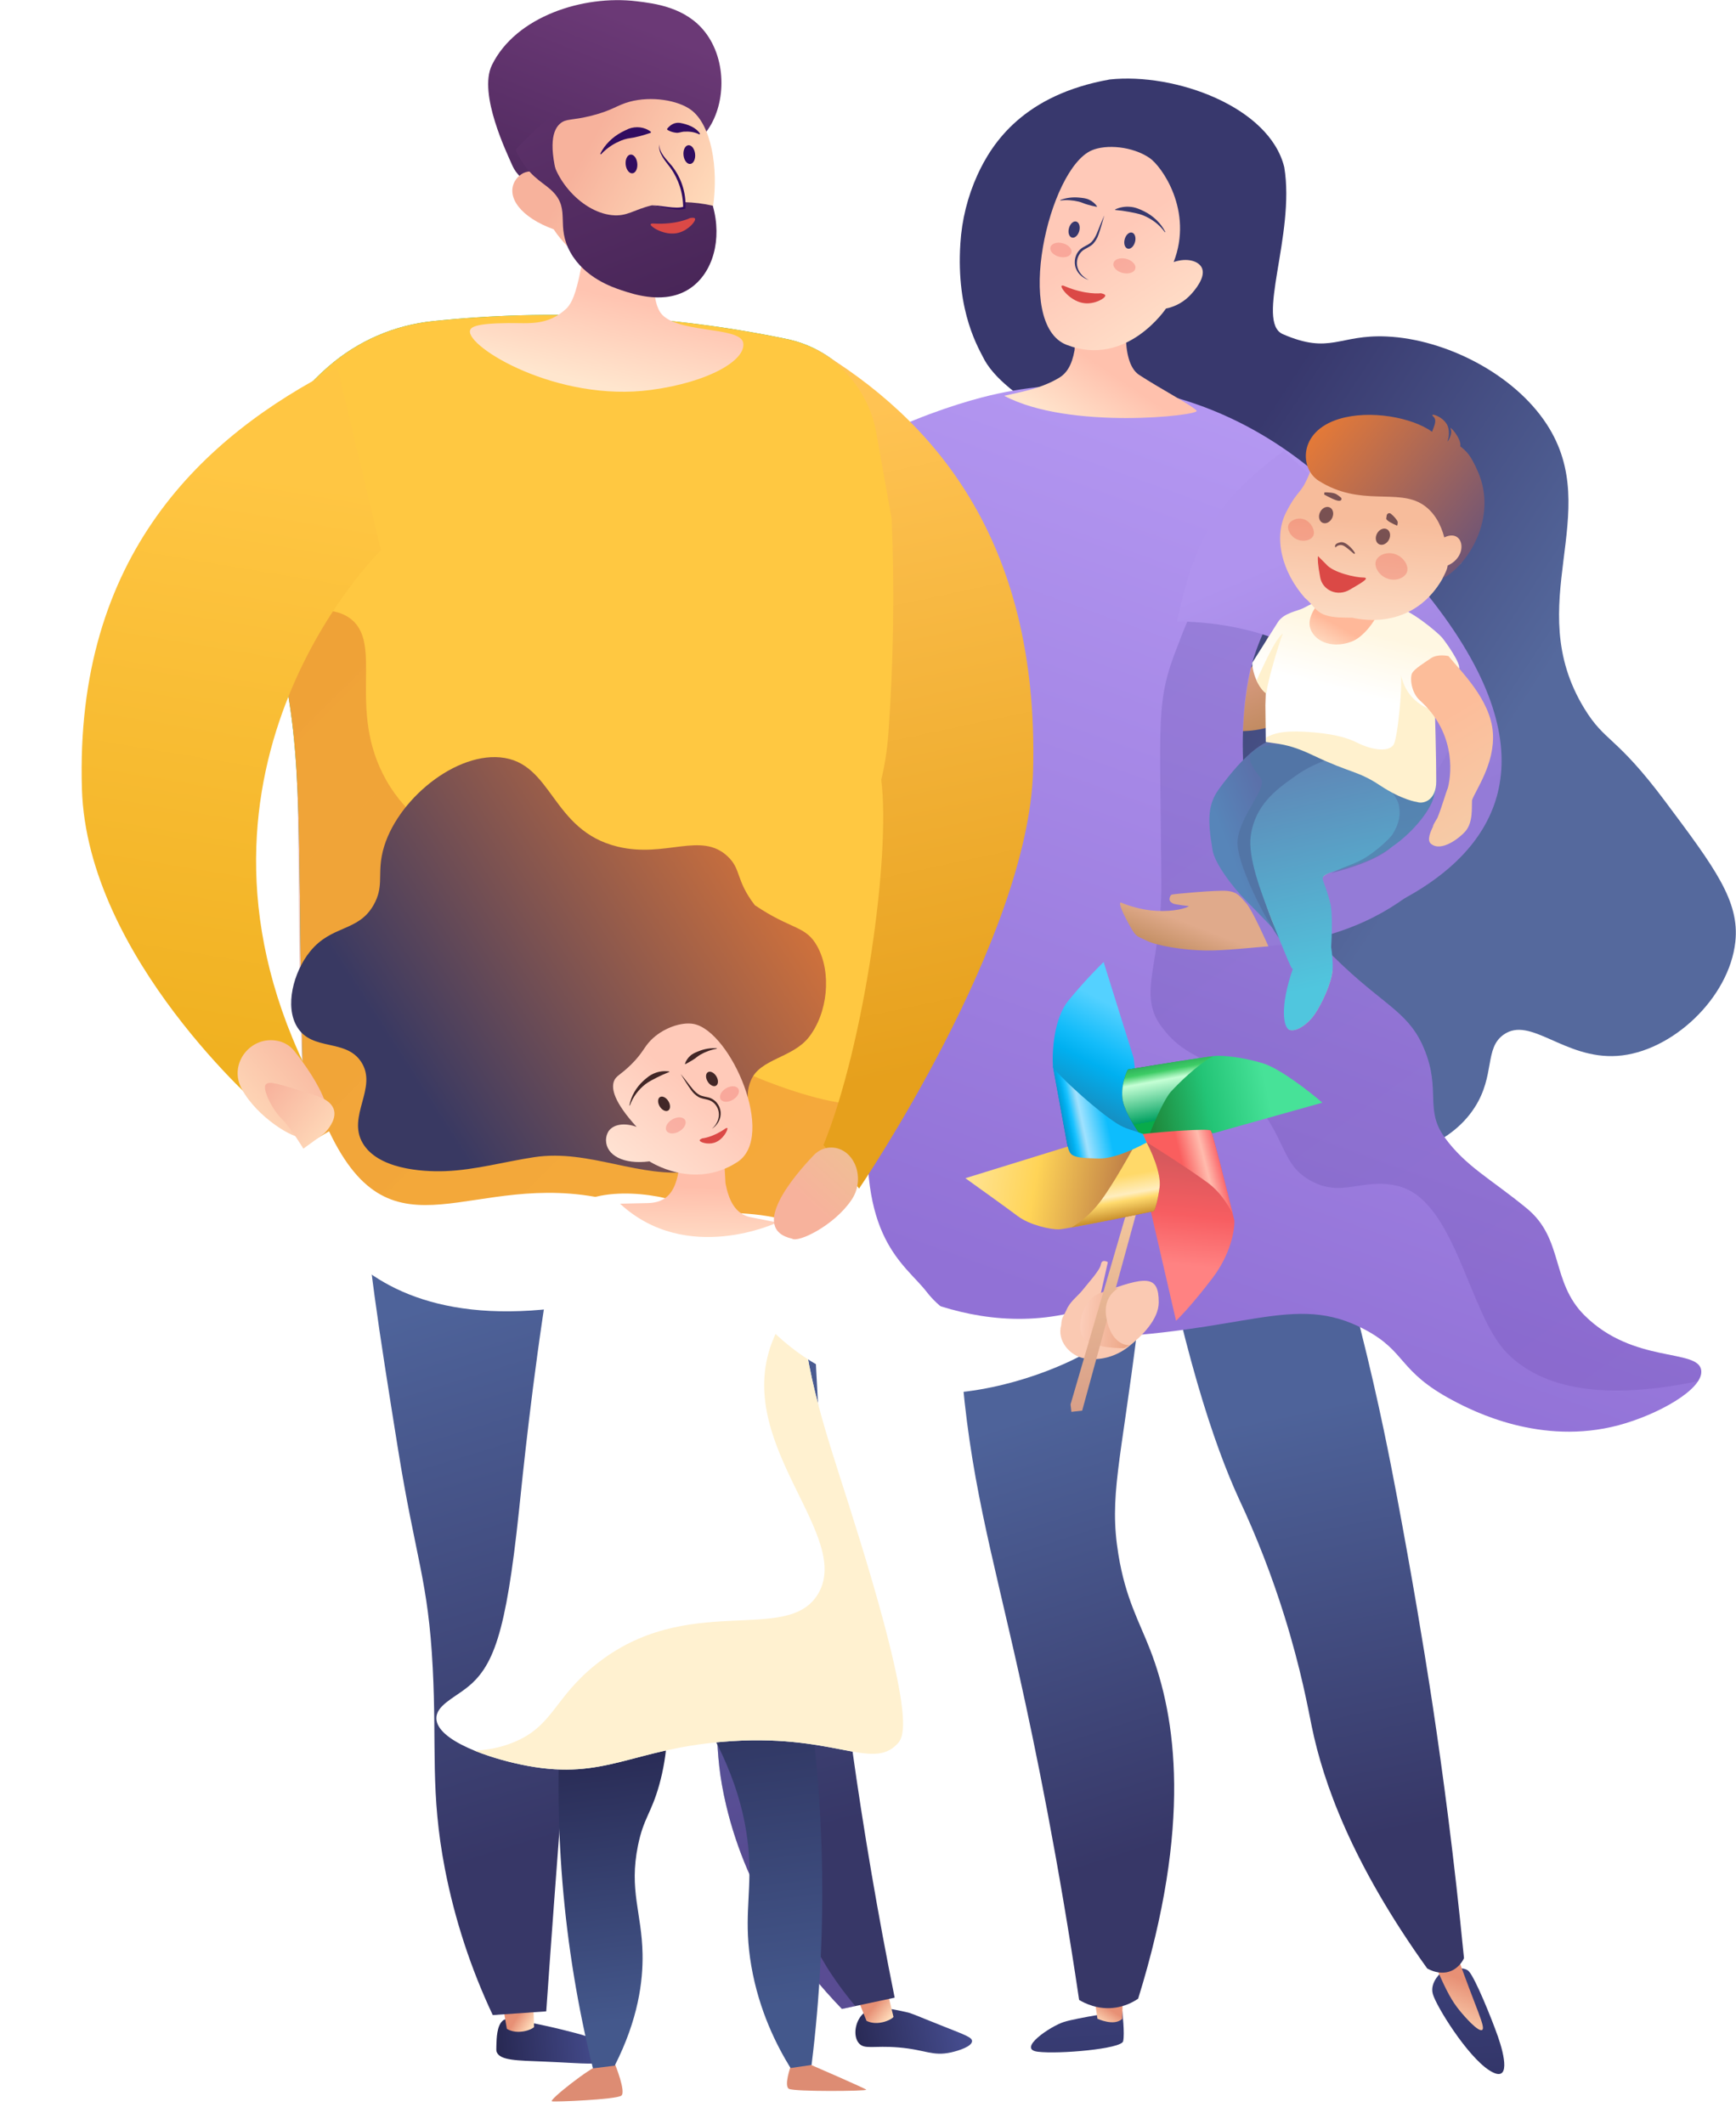 <svg width="269" height="329" viewBox="0 0 269 329" fill="none" xmlns="http://www.w3.org/2000/svg">
<path d="M173.896 311.545C173.896 311.545 174.313 315.053 174.032 316.228C173.751 317.403 164.085 318.252 160.804 317.845C157.523 317.437 162.757 313.899 164.849 313.236C166.94 312.573 173.896 311.545 173.896 311.545Z" fill="url(#paint0_linear_12779_106341)"/>
<path d="M169.029 305.694L170.051 312.731C170.051 312.731 172.65 313.963 173.9 312.746L174.036 305.38L169.029 305.694Z" fill="url(#paint1_linear_12779_106341)"/>
<path d="M223.528 305.38C223.528 305.38 221.477 306.986 222.024 308.908C222.571 310.831 227.357 318.537 230.768 320.724C234.179 322.911 233.11 318.355 232.117 315.517C231.125 312.68 228.588 306.428 227.598 305.38C226.608 304.332 223.528 305.38 223.528 305.38Z" fill="url(#paint2_linear_12779_106341)"/>
<path d="M219.838 297.648C220.829 300.564 221.784 302.961 222.53 304.729C224.18 308.641 225.085 310.108 226.107 311.381C227.001 312.49 229.107 314.855 229.674 314.462C230.242 314.068 228.707 311.186 225.733 302.765C225.301 301.543 223.936 297.652 223.936 297.652H219.841L219.838 297.648Z" fill="url(#paint3_linear_12779_106341)"/>
<path d="M149.252 178.215C148.209 189.022 148.085 199.897 148.88 210.724C150.203 228.712 153.607 240.093 157.887 259.272C160.501 270.994 164.02 288.244 167.214 309.818C167.954 310.265 170.128 311.438 172.929 311C174.161 310.801 175.334 310.332 176.362 309.625C184.722 282.676 182.252 265.976 178.219 255.572C176.499 251.137 174.414 247.638 173.3 240.821C171.825 231.801 173.647 226.762 176.248 205.866C178.101 190.975 177.782 188.672 176.547 186.44C171.612 177.511 156.535 177.686 149.252 178.215Z" fill="url(#paint4_linear_12779_106341)"/>
<path d="M178.025 181.349C183.148 209.249 188.174 223.909 191.977 232.191C194.725 238.056 197.073 244.101 199.005 250.284C201.624 258.652 202.716 264.809 203.274 267.518C205.04 276.071 209.407 288.558 221.145 304.937C221.292 305.028 223.294 306.221 225.208 305.157C225.926 304.739 226.5 304.112 226.851 303.358C225.318 287.699 223.555 274.54 222.025 264.385C221.703 262.255 220.29 252.936 218.074 240.624C217.206 235.805 215.936 228.747 214.413 221.495C212.518 212.465 209.61 200.182 205.131 185.461L178.025 181.349Z" fill="url(#paint5_linear_12779_106341)"/>
<path d="M173.664 70.99C170.76 68.158 156.399 62.539 152.582 55.821C151.726 54.085 148.121 48.468 148.812 37.74C149.037 34.066 149.932 30.464 151.453 27.111C153.769 22.043 158.695 14.68 171.947 12.313C182.052 11.226 196.719 16.537 199.001 25.902C200.74 36.318 194.477 49.893 198.784 51.766C206.163 54.975 207.479 51.783 214.889 52.127C223.991 52.552 234.565 57.909 239.659 65.703C248.701 79.533 235.602 93.565 245.506 109.767C248.752 115.075 250.351 113.885 258.038 124.162C265.724 134.44 269.583 139.595 268.898 145.9C267.947 154.65 259.014 163.008 250.6 163.576C242.383 164.132 237.159 157.313 232.975 160.295C229.997 162.418 231.697 166.547 228.538 171.51C224.461 177.91 216.447 179.179 215.153 179.39C203.143 181.307 186.945 166.441 180.067 148.843C167.664 117.093 189.453 86.388 173.664 70.99Z" fill="url(#paint6_linear_12779_106341)"/>
<path d="M195.679 100.385C196.901 97.547 199.62 93.93 199.421 91.958L199.242 91.074L201.013 85.293L202.614 85.483L204.513 88.629L211.025 93.946C208.276 100.271 206.876 104.904 201.553 110.173C195.114 114.728 189.73 113.385 181.078 111.663L175.09 109.403C174.466 108.734 181.189 108.752 184.466 108.491C188.563 108.165 193.444 105.577 195.679 100.385Z" fill="url(#paint7_linear_12779_106341)"/>
<path d="M124.376 79.804C124.294 70.942 143.374 63.861 152.101 61.58C165.681 58.031 176.556 60.26 179.197 60.849C196.134 64.635 206.682 75.356 210.653 79.862C202.901 85.226 197.458 92.593 194.386 101.507C193.003 105.53 190.337 120.74 196.177 133.625C199.542 141.046 203.684 145.482 208.205 149.714C214.987 156.061 218.499 157.036 220.772 162.722C223.248 168.914 220.753 171.933 223.828 176.173C227.131 180.724 231 182.609 236.596 187.212C242.33 191.927 240.29 198.55 245.508 203.757C253.089 211.329 263.139 208.87 263.608 212.276C264.011 215.206 256.867 219.177 250.798 220.795C238.78 223.99 228.296 218.629 225.179 216.976C216.548 212.402 218.039 209.436 211.459 205.954C200.441 200.116 192.912 206.612 167.816 207.282C154.225 207.645 147.354 204.984 143.589 200.134C140.151 195.704 132.696 191.918 134.76 170.974C135.741 161.005 143.857 146.239 144.581 136.247C146.002 107.296 140.276 104.352 139.447 99.615C132.936 85.617 124.448 87.756 124.376 79.804Z" fill="url(#paint8_linear_12779_106341)"/>
<g style="mix-blend-mode:multiply" opacity="0.3">
<g opacity="0.52">
<path d="M245.505 203.757C240.287 198.547 242.327 191.923 236.593 187.212C230.997 182.611 227.128 180.724 223.826 176.173C220.75 171.933 223.246 168.915 220.77 162.722C218.497 157.036 214.984 156.061 208.203 149.714C203.681 145.482 199.676 141.95 196.313 134.528C190.472 121.644 192.813 106.038 194.194 102.019C197.267 93.103 202.903 85.221 210.657 79.857C210.344 79.501 209.975 79.09 209.58 78.669C188.16 81.775 184.098 96.001 182.553 99.867C178.983 108.803 179.809 111.098 179.954 136.873C180.023 149.192 176.165 153.875 179.954 159.017C184.288 164.896 188.281 163.079 194.548 170.768C199.364 176.675 198.592 180.421 203.088 182.91C207.923 185.586 211.002 182.466 216.455 183.693C225.563 185.738 227.512 203.564 233.533 209.628C238.087 214.211 246.507 217.416 263.112 213.973C263.496 213.383 263.682 212.806 263.608 212.267C263.137 208.87 253.089 211.329 245.505 203.757Z" fill="url(#paint9_linear_12779_106341)" style="mix-blend-mode:multiply"/>
</g>
</g>
<path d="M174.773 47.49C174.773 47.49 173.33 55.991 176.517 58.079C179.703 60.168 184.857 62.891 185.425 63.631C185.992 64.371 165.68 66.674 155.613 61.316C158.935 60.586 159.829 60.317 159.829 60.317C160.724 60.049 162.409 59.55 164.093 58.538C165.243 57.849 166.077 56.657 166.511 54.249L166.814 47.933L174.773 47.49Z" fill="url(#paint10_linear_12779_106341)"/>
<path d="M180.669 47.801C180.669 47.801 174.536 57.003 165.282 53.425C157.002 50.229 162.487 26.168 169.169 23.29C171.398 22.331 175.447 22.651 178.121 24.463C180.001 25.741 184.949 32.656 181.864 40.594C183.987 39.869 185.832 40.444 186.273 41.595C186.832 43.053 185.004 45.095 184.589 45.557C183.558 46.708 182.183 47.495 180.669 47.801Z" fill="url(#paint11_linear_12779_106341)"/>
<path d="M167.235 35.782C167.048 36.467 166.54 36.932 166.099 36.804C165.658 36.677 165.452 36.038 165.639 35.346C165.825 34.655 166.335 34.196 166.775 34.324C167.214 34.452 167.421 35.097 167.235 35.782Z" fill="#38386D"/>
<path d="M175.873 37.493C175.686 38.178 175.178 38.644 174.737 38.516C174.296 38.388 174.09 37.749 174.277 37.057C174.463 36.366 174.972 35.914 175.413 36.035C175.854 36.157 176.062 36.808 175.873 37.493Z" fill="#38386D"/>
<path d="M171.121 33.359C170.84 34.366 170.562 35.361 170.213 36.356C170.04 36.874 169.761 37.35 169.394 37.754C168.996 38.167 168.474 38.37 168.056 38.63C167.199 39.097 166.758 40.136 166.893 41.104C167.029 42.071 167.763 42.95 168.717 43.364C167.711 43.098 166.812 42.253 166.589 41.158C166.483 40.61 166.542 40.042 166.759 39.528C166.98 39.008 167.363 38.574 167.852 38.291C168.319 38.016 168.793 37.828 169.129 37.488C169.465 37.148 169.718 36.705 169.925 36.241C170.132 35.777 170.309 35.278 170.508 34.798C170.707 34.317 170.905 33.834 171.121 33.359Z" fill="#38386D"/>
<path d="M164.288 30.984C164.762 30.808 165.255 30.688 165.756 30.626C166.265 30.565 166.78 30.562 167.289 30.617C167.8 30.672 168.336 30.713 168.803 30.959C169.282 31.186 169.693 31.536 169.993 31.973L169.948 32.04C169.465 31.95 168.986 31.835 168.515 31.696C168.062 31.582 167.645 31.357 167.181 31.242C166.717 31.128 166.244 31.054 165.768 31.022C165.281 30.989 164.792 31.002 164.307 31.061L164.288 30.984Z" fill="#38386D"/>
<path d="M180.507 35.981C180.076 35.378 179.555 34.845 178.962 34.399C178.381 33.961 177.744 33.603 177.067 33.336C176.392 33.072 175.68 32.975 174.987 32.825C174.266 32.687 173.537 32.587 172.805 32.527L172.79 32.449C173.506 32.11 174.3 31.968 175.09 32.038C175.886 32.086 176.632 32.408 177.325 32.757C178.022 33.105 178.662 33.558 179.22 34.101C179.771 34.635 180.229 35.257 180.576 35.942L180.507 35.981Z" fill="#38386D"/>
<g opacity="0.67">
<g style="mix-blend-mode:multiply" opacity="0.5">
<path d="M166.016 39.137C165.869 39.718 165.022 40.006 164.123 39.776C163.225 39.546 162.616 38.894 162.763 38.313C162.91 37.731 163.757 37.444 164.655 37.674C165.553 37.904 166.163 38.556 166.016 39.137Z" fill="#E42C2C" fill-opacity="0.63"/>
</g>
<g style="mix-blend-mode:multiply" opacity="0.5">
<path d="M175.921 41.615C175.768 42.22 174.888 42.519 173.952 42.284C173.017 42.048 172.383 41.366 172.537 40.76C172.69 40.154 173.57 39.856 174.504 40.092C175.438 40.327 176.073 41.009 175.921 41.615Z" fill="#E42C2C" fill-opacity="0.63"/>
</g>
</g>
<path d="M170.57 45.43C170.57 45.43 168.23 45.731 164.903 44.3C164.741 44.23 164.542 44.212 164.489 44.289C164.294 44.581 165.948 46.811 168.161 46.984C169.733 47.112 171.332 46.173 171.265 45.763C171.237 45.589 170.907 45.49 170.57 45.43Z" fill="#DB4946"/>
<path d="M206.665 135.02C206.455 135.847 195.439 145.828 196.699 145.968C197.958 146.108 268.609 135.05 208.44 78.525L198.911 69.848C188.088 77.837 185.056 84 182.365 96.288C182.365 96.288 224.928 95.186 206.665 135.02Z" fill="url(#paint12_linear_12779_106341)"/>
<path d="M227.046 109.607C224.116 105.238 220.42 101.597 219.453 100.172L226.381 105.392C226.699 106.017 227.214 107.64 227.046 109.607C229.968 113.964 232.129 119.044 230.062 123.372C226.936 129.919 219.713 144.047 197.234 146.504C197.023 146.527 196.816 146.549 196.611 146.57C176.463 148.646 185.338 141.393 192.398 137.665C198.166 136.703 210.83 133.662 215.342 129.19C220.983 123.601 226.4 113.366 226.934 110.447C226.986 110.162 227.023 109.881 227.046 109.607Z" fill="#947BD7"/>
<path d="M181.767 139.967C181.533 139.814 181.044 139.63 181.279 138.977C181.279 138.977 181.344 138.66 181.615 138.578C181.886 138.497 188.549 137.859 190.145 138.015C191.742 138.172 192.187 138.899 193.138 139.967C194.089 141.035 196.547 146.602 196.547 146.602C194.455 146.754 189.723 147.29 186.847 147.249C183.252 147.198 179.221 146.501 177.607 145.691C175.993 144.88 176.056 145.324 174.558 142.482C173.06 139.64 173.691 139.814 173.691 139.814C173.691 139.814 175.797 140.758 178.315 141.035C180.832 141.313 183.31 140.944 184.246 140.381C184.246 140.381 182 140.121 181.767 139.967Z" fill="url(#paint13_linear_12779_106341)"/>
<path d="M77.856 313.076C77.004 313.86 76.95 315.691 76.915 316.889C76.899 317.423 76.892 317.692 76.962 317.876C77.473 319.219 80.144 319.201 84.337 319.373C90.961 319.644 92.952 320.043 93.408 319.032C93.835 318.084 92.575 316.651 92.433 316.494C91.666 315.645 90.782 315.374 89.07 314.923C85.902 314.09 83.769 313.658 83.124 313.528C79.091 312.71 78.417 312.561 77.856 313.076Z" fill="url(#paint14_linear_12779_106341)"/>
<path d="M82.503 306.467L82.759 314.008C82.553 314.361 80.263 315.33 78.542 314.302L77.243 306.832L82.503 306.467Z" fill="url(#paint15_linear_12779_106341)"/>
<path d="M133.661 312.034C132.521 313.163 132.159 315.339 133.037 316.467C133.899 317.575 135.324 316.851 139.239 317.18C143.432 317.531 144.477 318.586 147.371 317.947C148.541 317.692 150.619 317.026 150.624 316.2C150.624 315.62 149.602 315.266 146.207 313.92C141.38 312.011 141.406 311.921 140.372 311.692C137.773 311.117 135.159 310.541 133.661 312.034Z" fill="url(#paint16_linear_12779_106341)"/>
<path d="M136.717 305.325L138.449 312.446C138.269 312.814 136.061 313.953 134.266 313.061L131.501 306.09L136.717 305.325Z" fill="url(#paint17_linear_12779_106341)"/>
<path d="M126.195 152.814C124.066 205.343 128.242 257.938 138.632 309.473L130.455 311.213C123.976 304.489 115.91 294.017 112.514 279.644C110.407 270.726 111.507 266.259 110.449 255.372C108.765 238.035 103.977 228.745 99.271 214.586C95.042 201.864 90.233 183.267 88.435 158.655L126.195 152.814Z" fill="url(#paint18_linear_12779_106341)"/>
<path style="mix-blend-mode:multiply" opacity="0.3" d="M122.43 262.977C119.429 251.091 113.646 247.941 113.439 236.716C113.293 228.777 116.146 228.127 115.957 220.527C115.67 209 108.919 202.955 105.528 195.705C101.95 188.047 100.573 175.746 110.227 155.286L88.434 158.658C90.232 183.27 95.041 201.868 99.27 214.59C103.975 228.748 108.764 238.04 110.448 255.375C111.506 266.263 110.406 270.73 112.513 279.648C115.909 294.017 123.975 304.489 130.454 311.217L132.534 310.774C125.531 302.412 123.058 294.943 122.43 288.883C121.408 279.02 125.457 274.968 122.43 262.977Z" fill="url(#paint19_linear_12779_106341)"/>
<path d="M98.948 151.34C95.704 181.211 92.735 211.651 90.039 242.659C88.025 265.92 86.227 288.897 84.643 311.59L76.354 312.167C72.955 304.96 70.465 297.357 68.943 289.534C66.644 277.62 67.691 270.673 67.056 258.418C66.343 244.673 64.408 241.584 61.616 224.143C55.951 188.75 53.118 171.053 62.103 160.623C65.023 157.231 74.047 148.825 98.948 151.34Z" fill="url(#paint20_linear_12779_106341)"/>
<path d="M138.401 80.388L136.009 67.002C135.366 63.447 133.674 60.167 131.151 57.583C128.627 54.999 125.388 53.23 121.85 52.505C103.847 48.768 85.375 47.838 67.088 49.747C61.096 50.365 55.44 52.82 50.896 56.776L50.817 56.845C43.564 63.186 39.008 71.686 36.622 80.873C37.295 82.748 37.967 84.692 38.637 86.706C46.5 105.5 46.205 120.578 46.5 140C46.564 144.233 46.522 156.058 47.219 173.456C47.672 184.735 51.793 191.152 55.539 192.832C59.445 194.583 62.633 190.416 72.102 187.21C79.055 184.856 86.001 185.849 99.732 187.21C120.209 189.241 121.702 190.563 125.71 188.164C131.88 184.476 132.904 178.229 136.401 147.522C138.546 128.687 136.98 126.709 137.911 113.366C138.685 102.391 138.848 91.381 138.401 80.388Z" fill="url(#paint21_linear_12779_106341)"/>
<path d="M138.401 80.388L136.009 67.002C135.366 63.447 133.674 60.167 131.151 57.583C128.627 54.999 125.388 53.23 121.85 52.505C103.847 48.768 85.375 47.838 67.088 49.747C61.096 50.365 55.44 52.82 50.896 56.776L50.817 56.845C43.564 63.186 39.008 71.686 36.622 80.873C37.295 82.748 37.967 84.692 38.637 86.706C46.5 105.5 46.205 120.578 46.5 140C46.564 144.233 46.522 156.058 47.219 173.456C47.672 184.735 51.793 191.152 55.539 192.832C59.445 194.583 62.633 190.416 72.102 187.21C79.055 184.856 86.001 185.849 99.732 187.21C120.209 189.241 121.702 190.563 125.71 188.164C131.88 184.476 132.904 178.229 136.401 147.522C138.546 128.687 136.98 126.709 137.911 113.366C138.685 102.391 138.848 91.381 138.401 80.388Z" fill="#FFC841"/>
<path d="M91.499 26.183C91.522 31.386 91.022 36.578 90.007 41.681C89.175 45.806 88.59 46.869 87.846 47.73C84.844 50.562 81.954 50.008 78.657 50.051C73.554 50.103 72.95 50.707 72.831 51.219C72.257 53.722 86.308 62.36 100.899 60.402C109.83 59.205 115.643 55.783 115.164 53.107C114.685 50.431 104.226 51.802 102.188 48.195C100.363 44.796 102.142 39.367 104.615 35.403C102.277 30.942 93.838 30.65 91.499 26.183Z" fill="url(#paint22_linear_12779_106341)"/>
<path d="M109.408 20.458C112.492 16.453 112.73 9.425 109.246 4.958C106.245 1.115 101.483 0.538 98.632 0.193C90.371 -0.809 79.913 2.549 76.228 10.077C74.045 14.537 78.628 23.867 79.344 25.541C80.155 27.438 81.643 28.098 83.018 29.534C84.92 31.529 87.899 34.7 92.759 40.003C93.234 38.098 93.876 36.239 94.675 34.447C95.034 33.646 96.479 30.518 98.65 27.929C103.001 22.745 106.483 24.259 109.408 20.458Z" fill="url(#paint23_linear_12779_106341)"/>
<path d="M85.803 35.526C85.803 35.526 91.169 44.41 102.001 43.782C111.695 43.22 113.273 21.671 107.112 17.05C105.059 15.51 100.928 14.849 97.559 15.761C95.568 16.301 94.89 17.116 91.622 17.934C88.605 18.69 87.758 18.352 86.845 19.105C85.695 20.047 84.851 22.368 86.703 28.691C84.868 26.821 82.654 26.093 81.081 26.819C80.542 27.105 80.092 27.534 79.782 28.059C78.409 30.507 80.654 33.667 85.803 35.526Z" fill="url(#paint24_linear_12779_106341)"/>
<path d="M106.936 44.67C103.136 47.242 98.319 45.635 96.304 44.963C94.958 44.513 90.641 43.083 88.407 39.13C86.081 35.011 88.407 32.552 85.724 29.758C84.371 28.352 82.585 27.731 80.86 25.008C80.49 24.424 80.166 23.811 79.892 23.176C82.411 20.563 85.745 17.307 86.418 17.808C86.883 18.157 85.442 19.877 85.318 22.324C85.075 27.076 89.882 32.814 94.824 33.33C97.178 33.575 98.166 32.49 100.993 31.812L103.096 32.111L104.545 32.301L105.985 32.157L106.035 31.318C107.52 31.355 108.999 31.539 110.448 31.865C111.933 37.094 110.465 42.28 106.936 44.67Z" fill="url(#paint25_linear_12779_106341)"/>
<path d="M106.923 33.78C106.923 33.78 104.821 34.851 101.207 34.626C101.032 34.614 100.836 34.664 100.814 34.754C100.729 35.094 103.038 36.635 105.179 36.054C106.699 35.638 107.891 34.221 107.69 33.856C107.601 33.704 107.258 33.717 106.923 33.78Z" fill="#DB4946"/>
<g style="mix-blend-mode:multiply" opacity="0.25">
<path d="M116.943 166.775C106.871 162.476 109.186 157.111 99.778 153.398C86.363 148.1 76.962 162.935 74.647 159.521C72.237 155.971 83.069 150.319 80.713 139.583C78.841 131.047 66.476 132.56 59.855 120.876C53.573 109.792 59.664 99.545 54.106 95.698C52.111 94.316 48.592 93.77 41.921 96.707C46.573 111.242 46.039 121.64 46.281 137.528C46.345 141.761 46.302 153.586 47 170.984C47.452 182.263 51.798 191.15 55.545 192.829C59.45 194.58 62.316 190.733 71.785 187.528C78.738 185.174 86.047 185.32 99.778 186.681C120.255 188.712 121.707 190.561 125.715 188.162C130.832 185.634 132.228 177.966 133.508 170.984C129.403 171.425 121.129 168.562 116.943 166.775Z" fill="url(#paint26_linear_12779_106341)"/>
</g>
<path d="M40.753 171.91C40.753 171.91 13.506 148.421 12.695 122.25C11.569 85.975 31.478 67.579 52.289 56.98L59.023 85.241C59.023 85.241 24.942 118.523 47.258 165.176L40.753 171.91Z" fill="url(#paint27_linear_12779_106341)"/>
<path d="M43.011 161.244C38.863 160.41 35.476 164.695 37.352 168.489C37.386 168.558 37.42 168.626 37.457 168.695C39.811 173.089 45.674 176.613 46.903 176.143C55.071 175.798 48.404 166.36 45.64 162.853C44.984 162.022 44.053 161.452 43.015 161.244L43.011 161.244Z" fill="url(#paint28_linear_12779_106341)"/>
<path d="M135.776 67.002L138.167 80.388C138.615 91.381 138.452 102.391 137.678 113.366C137.475 116.276 137.075 118.652 136.551 120.785C138.04 132.637 133.926 161.818 127.599 177.391L133.124 184.125C133.124 184.125 159.39 145.538 160.08 119.367C161.035 83.092 144.126 64.696 126.451 54.097L126.424 54.227C128.078 55.1 129.596 56.23 130.918 57.583C133.441 60.167 135.133 63.447 135.776 67.002Z" fill="url(#paint29_linear_12779_106341)"/>
<path d="M102.137 22.361C102.198 23.789 103.319 24.713 104.135 25.729C105.577 27.563 106.316 29.852 106.219 32.184V32.319C104.813 32.787 102.44 31.964 101.002 31.822C102.365 31.757 104.673 32.461 105.985 32.006L105.857 32.184C105.859 29.95 105.159 27.773 103.856 25.959C103.09 24.914 101.999 23.804 102.137 22.361Z" fill="#310C60"/>
<path d="M98.746 25.282C98.838 26.082 98.51 26.784 98.015 26.849C97.521 26.914 97.044 26.317 96.952 25.516C96.86 24.714 97.189 24.014 97.684 23.949C98.18 23.884 98.66 24.475 98.746 25.282Z" fill="#310C60"/>
<path d="M107.707 23.83C107.798 24.631 107.471 25.333 106.975 25.397C106.48 25.461 106.004 24.865 105.914 24.065C105.823 23.265 106.15 22.562 106.646 22.498C107.141 22.434 107.617 23.03 107.707 23.83Z" fill="#310C60"/>
<path d="M93.01 23.829C93.692 22.406 94.935 21.22 96.3 20.49C96.611 20.328 97.067 20.098 97.394 19.956C98.544 19.519 99.883 19.651 100.866 20.426L100.837 20.573C99.524 21.011 98.511 21.298 97.231 21.468C96.892 21.544 96.56 21.647 96.238 21.775C95.747 21.979 95.272 22.222 94.82 22.501C94.195 22.895 93.624 23.369 93.124 23.913L93.005 23.829H93.01Z" fill="#310C60"/>
<path d="M108.381 20.824C107.614 20.441 106.795 20.342 105.953 20.397C105.549 20.424 105.164 20.628 104.751 20.562C104.272 20.515 103.809 20.358 103.399 20.106L103.372 19.959C103.905 19.277 104.587 18.936 105.36 19.038C106.527 19.255 107.779 19.677 108.474 20.709L108.378 20.824H108.381Z" fill="#310C60"/>
<path d="M107.567 181.476C109.226 181.241 114.344 179.06 115.75 174.808C116.712 171.914 115.116 170.305 116.364 167.35C117.78 163.995 122.819 163.907 125.341 160.67C128.283 156.897 128.884 150.701 126.653 146.623C124.855 143.338 122.685 144.1 116.961 140.228C113.954 136.291 114.896 134.705 112.771 132.685C108.637 128.76 103.159 132.961 95.712 131.161C85.359 128.655 85.688 118.085 77.515 117.33C70.001 116.64 60.631 124.734 59.16 132.595C58.571 135.744 59.443 137.435 57.897 140.182C55.522 144.404 51.403 143.235 48.03 147.422C45.476 150.591 44.062 155.917 46.072 159.138C48.416 162.9 53.628 160.851 55.993 164.548C58.542 168.53 53.757 172.874 56.191 177.07C58.489 181.031 65.151 181.573 69.012 181.427C73.666 181.25 78.197 179.953 82.802 179.26C91.352 177.973 99.178 182.664 107.567 181.476Z" fill="url(#paint30_linear_12779_106341)"/>
<path d="M95.314 319.822C95.314 319.822 97.032 324.046 96.283 324.645C95.534 325.244 86.161 325.644 85.529 325.531C84.897 325.419 91.653 320.106 92.839 319.961C93.661 319.87 94.487 319.823 95.314 319.822Z" fill="#DD8C73"/>
<path d="M122.524 320.107C122.524 320.107 121.429 323.132 122.248 323.595C123.068 324.057 134.437 323.96 134.228 323.727C134.019 323.495 125.468 319.799 125.468 319.799L122.524 320.107Z" fill="#DD8C73"/>
<path d="M124.301 256.472C127.886 277.427 128.376 298.796 125.754 319.894L122.497 320.37C120.379 316.933 117.617 311.536 116.413 304.528C115.243 297.718 116.326 293.96 116.093 288.291C115.857 282.585 114.26 274.354 107.741 264.343L124.301 256.472Z" fill="url(#paint31_linear_12779_106341)"/>
<path d="M102.746 259.67C103.962 266.482 103.394 272.055 102.148 276.517C100.902 280.978 99.736 281.593 98.858 285.893C97.442 292.838 99.448 296.303 99.566 302.698C99.642 306.861 98.928 312.763 95.251 320.006L91.877 320.419C87.182 301.498 85.573 281.944 87.112 262.51L102.746 259.67Z" fill="url(#paint32_linear_12779_106341)"/>
<path d="M123.914 197.466C124.155 211.173 127.538 220.544 131.552 233.178C141.999 266.05 140.172 268.959 139.053 270.149C135.049 274.41 129.149 268.359 111.895 269.837C97.849 271.041 93.695 275.741 81.813 273.57C75.902 272.49 67.686 269.637 67.618 266.218C67.579 264.29 70.15 263.131 72.181 261.574C76.449 258.303 78.38 253.239 80.409 234.125C80.973 228.777 82.446 213.984 85.036 197.949C85.953 192.281 86.76 187.986 90.077 186.201C95.908 183.346 106.56 185.809 107.506 187.626C114.243 188.075 117.907 187.577 124.136 189.765C123.953 191.876 123.84 193.567 123.914 197.466Z" fill="white"/>
<g style="mix-blend-mode:multiply" opacity="0.94">
<path d="M79.521 269.939C85.677 267.443 85.813 263.119 92.216 257.946C106.489 246.413 121.915 254.885 126.731 246.97C132.174 238.022 114.261 224.301 119.327 208.796C120.326 205.739 122.037 203.178 124.052 201.038C124.764 212.871 127.896 221.671 131.552 233.178C141.999 266.05 140.172 268.959 139.053 270.149C135.049 274.41 129.149 268.359 111.895 269.837C97.85 271.041 93.695 275.742 81.813 273.57C79.194 273.092 76.125 272.264 73.51 271.196C75.572 271.13 77.606 270.704 79.521 269.939Z" fill="#FFF0CD"/>
</g>
<path d="M94.072 185.785C73.009 180.999 60.936 196.179 50.992 175.257L45.555 178.45C45.555 178.45 49.099 208.844 89.392 202.196L94.072 185.785Z" fill="white"/>
<path d="M125.302 190.609C130.111 194.925 146.749 207.664 165.539 203.482L167.458 210.038C167.458 210.038 133.005 229.271 113.287 198.225L122.294 190.567C122.715 190.209 123.261 189.725 123.814 189.732C124.367 189.74 124.891 190.239 125.302 190.609Z" fill="white"/>
<path d="M112.027 176.336L112.418 183.328C112.906 185.807 113.848 188.08 116.324 188.569L120.431 189.382C120.431 189.382 106.438 196.039 96.076 186.473L100.39 186.378C103.338 186.313 104.568 184.57 105.105 181.669L105.352 177.55L112.027 176.336Z" fill="url(#paint33_linear_12779_106341)"/>
<path d="M100.639 179.912C100.639 179.912 107.483 184.441 114.27 180.011C120.336 176.054 113.235 159.761 107.51 158.632C105.599 158.257 102.67 159.274 100.829 161.17C99.739 162.288 99.605 163.131 97.79 164.921C96.114 166.575 95.436 166.637 95.125 167.522C94.737 168.627 95.06 170.634 98.647 174.575C96.748 173.88 95.033 174.16 94.279 175.267C94.032 175.685 93.901 176.161 93.901 176.646C93.933 178.95 96.587 180.446 100.639 179.912Z" fill="url(#paint34_linear_12779_106341)"/>
<path d="M50.179 175.641C50.179 175.641 54.684 171.502 48.779 169.662C42.873 167.823 41.777 167.417 41.192 167.997C40.607 168.576 42.025 171.67 43.574 173.234C45.123 174.798 47.007 177.946 47.007 177.946L50.179 175.641Z" fill="url(#paint35_linear_12779_106341)"/>
<path d="M109.657 167.553C110.01 168.128 110.595 168.412 110.965 168.185C111.335 167.958 111.349 167.309 110.997 166.732C110.645 166.156 110.059 165.875 109.689 166.101C109.319 166.326 109.305 166.978 109.657 167.553Z" fill="#422727"/>
<path d="M102.231 171.408C102.583 171.983 103.168 172.267 103.538 172.04C103.908 171.813 103.922 171.164 103.57 170.588C103.218 170.013 102.632 169.73 102.262 169.957C101.892 170.184 101.877 170.833 102.231 171.408Z" fill="#422727"/>
<path d="M105.47 166.375C105.992 167.219 106.511 168.052 107.09 168.868C107.384 169.294 107.765 169.655 108.207 169.925C108.681 170.197 109.212 170.239 109.662 170.368C110.566 170.564 111.245 171.397 111.375 172.317C111.506 173.237 111.071 174.231 110.312 174.862C111.158 174.353 111.755 173.343 111.667 172.285C111.619 171.757 111.414 171.255 111.079 170.844C110.741 170.427 110.276 170.133 109.755 170.004C109.254 169.878 108.774 169.834 108.375 169.613C107.976 169.392 107.63 169.055 107.317 168.684C107.004 168.314 106.712 167.91 106.403 167.525C106.094 167.14 105.797 166.751 105.47 166.375Z" fill="#422727"/>
<path d="M111.071 162.393C110.593 162.36 110.112 162.381 109.638 162.458C109.157 162.537 108.687 162.671 108.236 162.857C107.786 163.042 107.307 163.222 106.947 163.569C106.57 163.904 106.288 164.332 106.131 164.811L106.188 164.86C106.606 164.65 107.012 164.418 107.406 164.166C107.788 163.942 108.109 163.625 108.501 163.398C108.894 163.17 109.306 162.977 109.733 162.823C110.166 162.662 110.614 162.543 111.07 162.468L111.071 162.393Z" fill="#422727"/>
<path d="M97.603 171.259C97.837 170.594 98.17 169.97 98.593 169.406C99.006 168.852 99.492 168.356 100.039 167.933C100.585 167.513 101.209 167.236 101.801 166.915C102.423 166.599 103.061 166.316 103.712 166.067L103.708 165.992C102.964 165.872 102.202 165.954 101.5 166.228C100.786 166.482 100.191 166.974 99.65 167.477C99.107 167.979 98.644 168.561 98.278 169.204C97.916 169.837 97.663 170.526 97.528 171.242L97.603 171.259Z" fill="#422727"/>
<g opacity="0.67">
<g style="mix-blend-mode:multiply" opacity="0.5">
<path d="M111.659 170.289C111.947 170.781 112.799 170.818 113.555 170.373C114.31 169.928 114.697 169.168 114.408 168.677C114.119 168.186 113.267 168.148 112.512 168.593C111.757 169.038 111.371 169.798 111.659 170.289Z" fill="#E42C2C" fill-opacity="0.63"/>
</g>
<g style="mix-blend-mode:multiply" opacity="0.5">
<path d="M103.281 175.179C103.581 175.691 104.464 175.73 105.261 175.267C106.057 174.804 106.448 174.013 106.149 173.501C105.85 172.989 104.967 172.95 104.17 173.415C103.372 173.879 102.981 174.669 103.281 175.179Z" fill="#E42C2C" fill-opacity="0.63"/>
</g>
</g>
<path d="M108.831 176.348C108.831 176.348 110.42 176.223 112.422 174.816C112.52 174.748 112.65 174.707 112.695 174.751C112.864 174.917 112.078 176.621 110.639 177.042C109.617 177.346 108.429 176.945 108.417 176.664C108.412 176.546 108.615 176.438 108.831 176.348Z" fill="#DB4946"/>
<path d="M164.435 205.281C164.519 204.049 164.698 204.132 165.237 202.968C165.801 201.579 167.04 200.787 167.799 199.799C168.558 198.812 170.437 196.814 170.591 195.878C170.745 194.942 171.667 195.524 171.667 195.524L170.591 200.293C177.601 197.682 179.556 197.464 179.551 201.753C179.548 204.399 176.937 206.989 174.857 208.632C172.968 210.125 170.552 210.828 168.175 210.457L168.137 210.457C165.712 210.068 163.753 207.636 164.435 205.281Z" fill="#FAC9B2"/>
<path opacity="0.42" d="M172.547 199.505C172.547 199.505 170.828 200.049 169.757 200.664C167.888 201.739 166.439 205.895 168.063 207.432C169.688 208.97 174.231 208.855 174.231 208.855L175.011 208.394C175.011 208.394 181.057 200.361 172.547 199.505Z" fill="url(#paint36_linear_12779_106341)"/>
<path d="M165.885 217.562L174.338 188.619L176.264 187.23L167.686 218.531L166.015 218.719L165.885 217.562Z" fill="url(#paint37_linear_12779_106341)"/>
<path d="M175.825 178.099L177.142 176.083L175.662 163.904L171.01 149.027C170.124 149.876 167.789 152.267 165.535 155.035C163.281 157.804 163.009 162.966 163.155 165.202L165.383 177.345C165.459 177.697 165.695 178.495 166.03 178.87C166.449 179.338 167.594 179.183 170.169 179.469C172.229 179.698 174.798 178.651 175.825 178.099Z" fill="url(#paint38_linear_12779_106341)"/>
<path d="M204.905 170.82L188.138 175.526L177.1 176.245C176.459 175.491 174.984 173.448 174.207 171.305C173.43 169.163 174.263 166.665 174.777 165.685C178.953 164.993 187.541 163.601 188.487 163.566C189.669 163.523 192.39 163.734 195.677 164.717C198.306 165.503 202.924 169.113 204.905 170.82Z" fill="url(#paint39_linear_12779_106341)"/>
<g filter="url(#filter0_d_12779_106341)">
<path d="M177.908 176.192C178.958 173.581 180.476 170.158 181.461 169.092C182.453 168.02 185.519 164.885 188.003 163.613C185.908 163.865 178.545 165.06 174.776 165.684C174.263 166.665 173.429 169.162 174.206 171.305C174.984 173.448 176.459 175.491 177.099 176.245L177.908 176.192Z" fill="url(#paint40_linear_12779_106341)"/>
</g>
<path d="M187.615 175.153C187.323 174.782 181.148 175.466 178.096 175.854L177.134 177.14L178.294 187.521L182.232 204.6C182.871 204.026 184.883 201.914 187.825 198.068C190.766 194.221 191.34 190.45 191.26 189.045C190.166 184.569 187.906 175.524 187.615 175.153Z" fill="url(#paint41_linear_12779_106341)"/>
<g filter="url(#filter1_d_12779_106341)">
<path d="M176.978 175.692C180.029 175.304 187.324 174.782 187.615 175.153C187.886 175.497 189.863 183.357 191.017 188.053C190.125 186.311 188.869 184.495 187.226 183.288C184.391 181.206 179.877 178.32 177.403 176.779L176.978 175.692Z" fill="url(#paint42_linear_12779_106341)"/>
</g>
<path d="M179.681 183.968C179.987 181.757 178.321 178.12 177.449 176.578L177.086 175.699L176.803 175.608L165.537 177.592L149.591 182.522C151.642 183.989 156.132 187.212 157.676 188.377C159.595 189.824 162.845 190.477 164.058 190.452C165.27 190.428 178.825 187.623 178.825 187.623C178.983 187.326 179.375 186.178 179.681 183.968Z" fill="url(#paint43_linear_12779_106341)"/>
<path d="M166.011 190.16L172.355 188.945L178.825 187.624C178.983 187.326 179.375 186.178 179.681 183.968C179.987 181.757 178.321 178.12 177.449 176.578L177.074 175.693L176.82 175.605C175.289 178.47 172.35 183.712 170.442 186.203C168.999 188.088 167.298 189.433 166.011 190.16Z" fill="url(#paint44_linear_12779_106341)"/>
<path d="M163.149 165.102C163.279 165.415 163.426 165.673 163.591 165.862C165.142 167.627 169.804 171.916 173.015 174.015C174.548 175.016 176.025 175.176 177.084 175.68L177.68 176.993C176.652 177.544 172.809 179.582 170.169 179.469C170.101 179.469 168.518 179.436 167.909 179.369C166.776 179.27 166.215 179.046 165.939 178.738C165.604 178.364 165.459 177.697 165.383 177.345L163.155 165.202C163.153 165.169 163.151 165.136 163.149 165.102Z" fill="url(#paint45_linear_12779_106341)"/>
<path d="M175.024 198.856C175.024 198.856 170.651 199.607 171.434 204.109C172.217 208.611 175.007 208.393 175.007 208.393C177.117 206.713 178.974 203.801 179.28 202.471C179.628 200.967 178.128 199.814 177.3 199.091C176.627 198.498 175.517 198.72 175.024 198.856Z" fill="#FAC9B2"/>
<path d="M128.544 177.779C132.157 177.56 134.259 182.274 132.041 185.739C132 185.802 131.96 185.864 131.917 185.927C129.196 189.914 123.687 192.535 122.74 191.894C115.963 190.368 123.156 182.036 126.068 178.983C126.76 178.259 127.636 177.832 128.541 177.778L128.544 177.779Z" fill="url(#paint46_linear_12779_106341)"/>
<path d="M206.204 123.222C207.271 118.124 202.688 114.871 199.491 114.351C196.294 113.83 192.749 116.976 188.931 122.165C187.167 124.563 187.072 126.856 187.892 131.722C188.217 133.643 190.775 137.211 193.133 139.575C194.679 141.125 202.356 148.889 202.336 150.1C202.319 151.108 205.133 138.225 205.133 138.225C205.133 138.225 203.649 136.06 202.535 133.643C201.009 130.331 195.978 135.95 196.742 134.698C197.293 133.793 198.497 133.782 201.08 131.722C203.663 129.662 205.27 127.687 206.204 123.222Z" fill="url(#paint47_linear_12779_106341)"/>
<path d="M200.223 120.993C198.19 122.404 201.73 130.707 201.128 131.718L199.155 146.279C198.126 146.291 191.404 134.232 191.769 130.216C192.134 126.2 196.556 122.037 195.326 120.506C193.612 118.372 193.231 117.22 194.18 116.405C195.337 115.413 197.419 115.196 202.011 115.428C206.604 115.66 212.777 119.023 210.577 118.208C207.102 117.902 204.34 118.137 200.223 120.993Z" fill="#5275A6"/>
<path d="M201.462 95.058L204.919 92.6L207.403 92.064L213.886 91.959C214.087 93.455 214.465 94.163 215.112 94.9L211.65 100.029L206.671 101.335L201.516 99.763L201.462 95.058Z" fill="url(#paint48_linear_12779_106341)"/>
<path d="M196.139 114.947C196.138 114.819 196.13 113.962 196.076 109.256L196.138 107.332C195.91 107.212 195.311 106.671 194.734 105.468C194.157 104.266 193.964 102.764 194.064 102.636L198.007 96.389C198.911 94.936 201.146 94.64 201.934 94.219C204.535 92.827 204.71 93.103 204.71 93.103C203.912 93.757 202.588 95.66 202.993 97.202C203.498 99.13 206.078 100.612 209.387 99.415C211.384 98.692 213.199 95.918 213.352 95.272C213.352 95.272 213.959 94.079 216.056 94.055C218.153 94.031 222.888 98.082 223.44 98.756C224.165 99.642 226.377 102.806 226.099 103.579C225.663 104.788 222.784 103.029 222.966 104.343C223.322 106.922 221.275 117.315 219.853 119.748C218.715 121.695 216.723 121.982 215.593 121.834C215.427 121.352 215.201 121.349 213.636 119.82C212.072 118.291 204.127 114.715 198.007 114.947L196.139 114.947C196.139 114.991 196.138 114.947 196.138 114.947L196.139 114.947Z" fill="url(#paint49_linear_12779_106341)"/>
<path fill-rule="evenodd" clip-rule="evenodd" d="M216.663 117.207C219.63 118.722 222.316 121.468 219.67 126.124C217.351 130.202 214.655 132.006 211.478 133.212C210.366 133.633 209.362 133.975 208.492 134.271C206.876 134.82 205.719 135.213 205.183 135.676C204.426 136.331 204.442 136.376 204.811 137.388C204.998 137.9 205.275 138.659 205.588 139.87C206.103 141.861 206.213 147.559 206.213 147.559C206.213 147.559 206.09 147.639 205.881 147.77C206.208 148.305 206.57 149.173 206.479 150.313C206.32 152.309 204.807 155.541 203.718 157.126C202.628 158.712 200.857 159.876 199.849 159.559C198.896 159.26 199.312 155.542 201.119 150.075C200.931 150.083 200.793 150.042 200.724 149.938C200.28 149.272 197.444 143.507 197.083 142.56C195.715 138.973 194.189 134.325 194.714 130.695C195.365 126.186 199.091 123.582 201.641 121.799C201.931 121.596 202.206 121.404 202.46 121.22C207.83 117.34 213.697 115.693 216.663 117.207Z" fill="url(#paint50_linear_12779_106341)"/>
<path fill-rule="evenodd" clip-rule="evenodd" d="M216.663 117.207C221.307 112.797 224.195 120.243 221.548 124.898C219.23 128.977 214.883 132.184 211.707 133.389C210.324 133.914 209.065 134.28 208.016 134.585C206.656 134.981 205.649 135.274 205.184 135.676C204.838 135.975 204.896 136.13 205.187 136.91C205.398 137.475 205.733 138.369 206.124 139.885C206.515 141.4 206.363 145.049 206.268 146.71C206.416 147.73 206.571 149.169 206.479 150.313C206.32 152.309 204.807 155.541 203.718 157.126C202.628 158.712 200.857 159.876 199.849 159.559C198.846 159.245 198.282 156.024 200.327 150.087C200.254 150.065 200.198 150.028 200.163 149.975C199.72 149.31 197.444 143.507 197.083 142.56C196.982 142.295 196.876 142.019 196.765 141.731C195.374 138.115 193.327 132.795 193.813 129.433C194.501 124.677 197.819 122.298 200.276 120.536C200.414 120.437 200.549 120.341 200.681 120.245C206.05 116.365 213.697 115.693 216.663 117.207Z" fill="url(#paint51_linear_12779_106341)"/>
<path opacity="0.6" d="M216.702 124.545C215.981 121.822 210.503 118.336 208.694 117.552C211.386 118.361 224.27 114.943 222.217 123C222.158 124.964 219.1 128.883 215.758 131.128C213.242 133.406 208.436 134.712 206.234 135.269C207.63 134.587 208.578 134.243 209.928 133.703C212.662 132.612 215.469 129.758 215.758 129.282L215.759 129.281C216.217 128.529 217.29 126.767 216.702 124.545Z" fill="#5275A6"/>
<path d="M215.93 115.38C216.565 114.483 217.327 106.332 217.082 104.603C218.197 109.36 222.343 110.09 222.343 110.09C222.343 110.09 222.553 117.135 222.553 121.029C222.553 124.042 220.531 124.582 219.578 124.244C219.578 124.244 217.315 123.973 213.84 121.672C210.366 119.37 209.289 119.795 203.468 117.016C199.414 115.08 197.924 115.306 196.168 114.92L196.168 114.272C197.331 113.608 198.792 113.18 202.122 113.356C206.21 113.572 208.686 114.227 210.31 115.063C211.934 115.898 214.947 116.769 215.93 115.38Z" fill="#FFF1CE"/>
<path d="M224.45 101.636C226.211 103.846 230.962 108.33 231.326 113.487C231.665 118.308 228.658 122.353 228.099 123.964C228.027 125.21 228.269 127.397 227.05 128.806C226.262 129.717 223.347 132.09 221.722 130.706C221.101 130.178 221.58 128.924 222.208 127.755C221.677 128.551 222.159 127.656 222.733 126.704C223.411 125.076 224.109 122.554 224.349 122.083C225.044 119.387 225.338 113.282 220.016 108.508C218.648 107.281 218.454 104.972 218.81 104.294C219.165 103.617 220.646 102.711 221.722 101.975C222.797 101.239 224.45 101.636 224.45 101.636Z" fill="url(#paint52_linear_12779_106341)"/>
<path d="M196.296 107.094C196.296 106.196 197.732 100.983 198.78 98.12C197.568 99.063 195.776 103.133 194.709 105.415C195.093 106.316 196.296 107.992 196.296 107.094Z" fill="#FFF1CE"/>
<path d="M226.584 86.865C226.258 87.961 224.49 87.729 224.08 88.583C220.811 95.399 214.711 96.826 209.557 95.696C208.148 95.643 206.631 95.753 205.247 95.244C203.811 94.716 203.332 93.541 202.193 92.623C198.66 88.622 197.275 83.29 199.294 79.354C201.312 75.417 201.536 76.92 203.142 72.766C207.178 67.607 213.051 65.532 218.956 67.703C225.095 69.959 227.832 77.69 227.353 84.284C227.244 85.784 227.132 85.371 226.584 86.865Z" fill="url(#paint53_linear_12779_106341)"/>
<path d="M207.053 76.548C206.654 76.304 205.673 76.262 205.232 76.272L205.182 76.608C205.753 76.933 207.01 77.584 207.468 77.585C207.927 77.585 207.897 77.277 207.825 77.123C207.733 77.033 207.451 76.791 207.053 76.548Z" fill="#795152"/>
<path d="M215.543 79.605C215.215 79.349 214.971 79.604 214.889 79.764L214.804 80.324C214.757 80.638 215.913 81.198 216.497 81.44C216.531 81.34 216.596 81.088 216.582 80.88C216.564 80.619 215.953 79.925 215.543 79.605Z" fill="#795152"/>
<path d="M211.215 89.468C210.107 89.472 206.538 88.736 205.436 87.355L204.22 86.148C204.183 86.629 204.167 87.36 204.579 89.493C204.952 91.423 207.221 92.521 209.202 91.322C210.353 90.625 212.599 89.463 211.215 89.468Z" fill="#DB4946"/>
<path d="M204.305 74.457C210.797 78.596 216.544 75.602 220.476 78.174C222.283 79.356 223.281 81.29 223.798 83.257C226.773 81.776 227.67 86.128 224.316 87.606C224.27 88.252 223.708 89.289 223.529 89.605C227.274 87.736 232.209 80.31 228.983 72.999C227.847 70.425 227.241 69.925 226.278 69.144C226.499 67.89 224.46 65.744 224.787 66.448C225.049 67.011 224.69 67.882 224.294 68.42C224.289 68.204 224.67 67.6 224.444 66.388C224.106 64.572 221.26 63.794 222.098 64.529C222.768 65.117 222.136 66.183 221.905 66.887C218.844 64.678 212.311 63.437 207.492 64.906C201.104 66.852 201.438 72.63 204.305 74.457Z" fill="url(#paint54_linear_12779_106341)"/>
<path d="M206.44 80.209C206.14 80.87 205.471 81.221 204.944 80.992C204.417 80.763 204.233 80.043 204.532 79.381C204.83 78.719 205.501 78.371 206.028 78.599C206.554 78.826 206.739 79.549 206.44 80.209Z" fill="#795152"/>
<path d="M215.224 83.605C214.891 84.249 214.205 84.566 213.69 84.311C213.176 84.055 213.028 83.327 213.36 82.681C213.691 82.035 214.379 81.721 214.893 81.975C215.408 82.229 215.556 82.96 215.224 83.605Z" fill="#795152"/>
<g style="mix-blend-mode:multiply" opacity="0.35">
<path d="M203.506 82.983C203.198 83.672 202.009 84.033 200.956 83.554C199.903 83.075 199.366 81.938 199.675 81.249C199.984 80.56 201.182 80.043 202.234 80.522C203.287 81.001 203.813 82.294 203.506 82.983Z" fill="#E42C2C" fill-opacity="0.63"/>
</g>
<g style="mix-blend-mode:multiply" opacity="0.35">
<path d="M218.061 88.474C217.85 89.405 216.508 90.082 215.15 89.687C213.792 89.291 212.954 87.966 213.163 87.035C213.372 86.105 214.708 85.409 216.069 85.806C217.429 86.203 218.272 87.545 218.061 88.474Z" fill="#E42C2C" fill-opacity="0.63"/>
</g>
<path d="M207.729 84.004C208.699 83.824 210.008 85.578 209.953 85.716C209.897 85.854 209.815 85.802 209.815 85.802C209.389 85.469 208.536 84.649 208.074 84.491C207.553 84.313 207.123 84.588 206.931 84.811C206.809 84.658 206.774 84.182 207.729 84.004Z" fill="#795152"/>
<defs>
<filter id="filter0_d_12779_106341" x="172.89" y="162.613" width="16.114" height="14.632" filterUnits="userSpaceOnUse" color-interpolation-filters="sRGB">
<feFlood flood-opacity="0" result="BackgroundImageFix"/>
<feColorMatrix in="SourceAlpha" type="matrix" values="0 0 0 0 0 0 0 0 0 0 0 0 0 0 0 0 0 0 127 0" result="hardAlpha"/>
<feOffset/>
<feGaussianBlur stdDeviation="0.5"/>
<feComposite in2="hardAlpha" operator="out"/>
<feColorMatrix type="matrix" values="0 0 0 0 0 0 0 0 0 0 0 0 0 0 0 0 0 0 0.1 0"/>
<feBlend mode="normal" in2="BackgroundImageFix" result="effect1_dropShadow_12779_106341"/>
<feBlend mode="normal" in="SourceGraphic" in2="effect1_dropShadow_12779_106341" result="shape"/>
</filter>
<filter id="filter1_d_12779_106341" x="175.978" y="174.026" width="16.039" height="15.027" filterUnits="userSpaceOnUse" color-interpolation-filters="sRGB">
<feFlood flood-opacity="0" result="BackgroundImageFix"/>
<feColorMatrix in="SourceAlpha" type="matrix" values="0 0 0 0 0 0 0 0 0 0 0 0 0 0 0 0 0 0 127 0" result="hardAlpha"/>
<feOffset/>
<feGaussianBlur stdDeviation="0.5"/>
<feComposite in2="hardAlpha" operator="out"/>
<feColorMatrix type="matrix" values="0 0 0 0 0 0 0 0 0 0 0 0 0 0 0 0 0 0 0.15 0"/>
<feBlend mode="normal" in2="BackgroundImageFix" result="effect1_dropShadow_12779_106341"/>
<feBlend mode="normal" in="SourceGraphic" in2="effect1_dropShadow_12779_106341" result="shape"/>
</filter>
<linearGradient id="paint0_linear_12779_106341" x1="165.441" y1="288.863" x2="168.983" y2="352.589" gradientUnits="userSpaceOnUse">
<stop stop-color="#444B8C"/>
<stop offset="1" stop-color="#26264F"/>
</linearGradient>
<linearGradient id="paint1_linear_12779_106341" x1="172.678" y1="311.717" x2="171.153" y2="314.021" gradientUnits="userSpaceOnUse">
<stop stop-color="#E79075"/>
<stop offset="1" stop-color="#FFDCBB"/>
</linearGradient>
<linearGradient id="paint2_linear_12779_106341" x1="225.927" y1="285.466" x2="229.449" y2="348.844" gradientUnits="userSpaceOnUse">
<stop stop-color="#444B8C"/>
<stop offset="1" stop-color="#26264F"/>
</linearGradient>
<linearGradient id="paint3_linear_12779_106341" x1="228.617" y1="307.43" x2="225.276" y2="315.865" gradientUnits="userSpaceOnUse">
<stop stop-color="#E79075"/>
<stop offset="1" stop-color="#FFDCBB"/>
</linearGradient>
<linearGradient id="paint4_linear_12779_106341" x1="165.152" y1="187.95" x2="210.989" y2="330.272" gradientUnits="userSpaceOnUse">
<stop offset="0.188" stop-color="#4E639A"/>
<stop offset="0.654" stop-color="#373767"/>
</linearGradient>
<linearGradient id="paint5_linear_12779_106341" x1="202.438" y1="190.629" x2="231.517" y2="331.267" gradientUnits="userSpaceOnUse">
<stop offset="0.188" stop-color="#4E639A"/>
<stop offset="0.654" stop-color="#373767"/>
</linearGradient>
<linearGradient id="paint6_linear_12779_106341" x1="225.575" y1="149.757" x2="99.964" y2="66.981" gradientUnits="userSpaceOnUse">
<stop offset="0.089" stop-color="#55699D"/>
<stop offset="0.477" stop-color="#38386D"/>
</linearGradient>
<linearGradient id="paint7_linear_12779_106341" x1="189.187" y1="102.405" x2="194.966" y2="116.35" gradientUnits="userSpaceOnUse">
<stop stop-color="#E0A08B"/>
<stop offset="1" stop-color="#BA8657"/>
</linearGradient>
<linearGradient id="paint8_linear_12779_106341" x1="162.352" y1="201.47" x2="231.731" y2="7.924" gradientUnits="userSpaceOnUse">
<stop stop-color="#9171D6"/>
<stop offset="1" stop-color="#C5AAFF"/>
</linearGradient>
<linearGradient id="paint9_linear_12779_106341" x1="261.336" y1="207.08" x2="152.146" y2="57.118" gradientUnits="userSpaceOnUse">
<stop stop-color="#543196"/>
<stop offset="1" stop-color="#16196F"/>
</linearGradient>
<linearGradient id="paint10_linear_12779_106341" x1="166.638" y1="54.014" x2="160.354" y2="63.315" gradientUnits="userSpaceOnUse">
<stop stop-color="#FFC1AD"/>
<stop offset="1" stop-color="#FFE5CD"/>
</linearGradient>
<linearGradient id="paint11_linear_12779_106341" x1="169.263" y1="38.506" x2="181.846" y2="57.483" gradientUnits="userSpaceOnUse">
<stop stop-color="#FFC9B8"/>
<stop offset="1" stop-color="#FFE6CE"/>
</linearGradient>
<linearGradient id="paint12_linear_12779_106341" x1="202.351" y1="84.947" x2="219.761" y2="126.084" gradientUnits="userSpaceOnUse">
<stop stop-color="#B093EE"/>
<stop offset="1" stop-color="#947BD7"/>
</linearGradient>
<linearGradient id="paint13_linear_12779_106341" x1="182.167" y1="142.258" x2="179.685" y2="148.657" gradientUnits="userSpaceOnUse">
<stop stop-color="#E0AA8B"/>
<stop offset="1" stop-color="#BA8657"/>
</linearGradient>
<linearGradient id="paint14_linear_12779_106341" x1="92.683" y1="317.186" x2="76.249" y2="318.665" gradientUnits="userSpaceOnUse">
<stop stop-color="#444B8C"/>
<stop offset="1" stop-color="#26264F"/>
</linearGradient>
<linearGradient id="paint15_linear_12779_106341" x1="79.204" y1="313.942" x2="81.473" y2="315.362" gradientUnits="userSpaceOnUse">
<stop stop-color="#E79075"/>
<stop offset="1" stop-color="#FFDCBB"/>
</linearGradient>
<linearGradient id="paint16_linear_12779_106341" x1="148.215" y1="313.61" x2="131.103" y2="317.276" gradientUnits="userSpaceOnUse">
<stop stop-color="#444B8C"/>
<stop offset="1" stop-color="#26264F"/>
</linearGradient>
<linearGradient id="paint17_linear_12779_106341" x1="133.972" y1="312.598" x2="136.372" y2="314.543" gradientUnits="userSpaceOnUse">
<stop stop-color="#E79075"/>
<stop offset="1" stop-color="#FFDCBB"/>
</linearGradient>
<linearGradient id="paint18_linear_12779_106341" x1="113.533" y1="164.645" x2="158.513" y2="340.073" gradientUnits="userSpaceOnUse">
<stop offset="0.188" stop-color="#4E639A"/>
<stop offset="0.654" stop-color="#373767"/>
</linearGradient>
<linearGradient id="paint19_linear_12779_106341" x1="138.243" y1="288.834" x2="97.321" y2="181.492" gradientUnits="userSpaceOnUse">
<stop stop-color="#AA80F9"/>
<stop offset="1" stop-color="#6165D7"/>
</linearGradient>
<linearGradient id="paint20_linear_12779_106341" x1="77.639" y1="162.925" x2="131.124" y2="336.85" gradientUnits="userSpaceOnUse">
<stop offset="0.188" stop-color="#4E639A"/>
<stop offset="0.654" stop-color="#373767"/>
</linearGradient>
<linearGradient id="paint21_linear_12779_106341" x1="118.896" y1="48.783" x2="116.272" y2="163.401" gradientUnits="userSpaceOnUse">
<stop stop-color="#0DB15C"/>
<stop offset="1" stop-color="#27B491"/>
</linearGradient>
<linearGradient id="paint22_linear_12779_106341" x1="89.019" y1="44.622" x2="85.947" y2="58.061" gradientUnits="userSpaceOnUse">
<stop stop-color="#FFC4B1"/>
<stop offset="1" stop-color="#FFE6CE"/>
</linearGradient>
<linearGradient id="paint23_linear_12779_106341" x1="73.625" y1="65.223" x2="97.955" y2="3.449" gradientUnits="userSpaceOnUse">
<stop stop-color="#311944"/>
<stop offset="1" stop-color="#6B3976"/>
</linearGradient>
<linearGradient id="paint24_linear_12779_106341" x1="89.238" y1="26.07" x2="108.057" y2="36.518" gradientUnits="userSpaceOnUse">
<stop stop-color="#F7B29C"/>
<stop offset="1" stop-color="#FFDCBB"/>
</linearGradient>
<linearGradient id="paint25_linear_12779_106341" x1="117.732" y1="84.837" x2="80.821" y2="-8.882" gradientUnits="userSpaceOnUse">
<stop stop-color="#311944"/>
<stop offset="1" stop-color="#6B3976"/>
</linearGradient>
<linearGradient id="paint26_linear_12779_106341" x1="50.213" y1="101.709" x2="164.979" y2="217.527" gradientUnits="userSpaceOnUse">
<stop stop-color="#BE3119"/>
<stop offset="1" stop-color="#DB462D" stop-opacity="0.83"/>
</linearGradient>
<linearGradient id="paint27_linear_12779_106341" x1="49.994" y1="74.891" x2="35.196" y2="163.679" gradientUnits="userSpaceOnUse">
<stop stop-color="#FFC643"/>
<stop offset="1" stop-color="#F0B121"/>
</linearGradient>
<linearGradient id="paint28_linear_12779_106341" x1="50.3" y1="161.308" x2="36.196" y2="173.419" gradientUnits="userSpaceOnUse">
<stop stop-color="#F7B29C"/>
<stop offset="1" stop-color="#FFDCBB"/>
<stop offset="1" stop-color="#F1C092"/>
</linearGradient>
<linearGradient id="paint29_linear_12779_106341" x1="126.424" y1="65.025" x2="147.751" y2="165.025" gradientUnits="userSpaceOnUse">
<stop stop-color="#FFC353"/>
<stop offset="1" stop-color="#E6A01C"/>
</linearGradient>
<linearGradient id="paint30_linear_12779_106341" x1="126.728" y1="125.088" x2="63.248" y2="165.98" gradientUnits="userSpaceOnUse">
<stop stop-color="#E97B35"/>
<stop offset="1" stop-color="#393962"/>
</linearGradient>
<linearGradient id="paint31_linear_12779_106341" x1="122.956" y1="320.832" x2="108.077" y2="205.653" gradientUnits="userSpaceOnUse">
<stop offset="0.089" stop-color="#44588C"/>
<stop offset="0.335" stop-color="#374271"/>
<stop offset="0.654" stop-color="#26264F"/>
</linearGradient>
<linearGradient id="paint32_linear_12779_106341" x1="99.987" y1="320.023" x2="90.021" y2="239.008" gradientUnits="userSpaceOnUse">
<stop offset="0.089" stop-color="#44588C"/>
<stop offset="0.335" stop-color="#374271"/>
<stop offset="0.654" stop-color="#26264F"/>
</linearGradient>
<linearGradient id="paint33_linear_12779_106341" x1="111.466" y1="183.971" x2="111.097" y2="195.716" gradientUnits="userSpaceOnUse">
<stop stop-color="#FFBEAA"/>
<stop offset="1" stop-color="#FFE7D0"/>
</linearGradient>
<linearGradient id="paint34_linear_12779_106341" x1="108.992" y1="170.162" x2="94.067" y2="187.937" gradientUnits="userSpaceOnUse">
<stop stop-color="#FFCAB9"/>
<stop offset="1" stop-color="#FFEEDF"/>
</linearGradient>
<linearGradient id="paint35_linear_12779_106341" x1="41.591" y1="167.765" x2="51.844" y2="176.473" gradientUnits="userSpaceOnUse">
<stop stop-color="#F7B29C"/>
<stop offset="1" stop-color="#FFDCBB"/>
</linearGradient>
<linearGradient id="paint36_linear_12779_106341" x1="176.995" y1="204.519" x2="167.486" y2="203.731" gradientUnits="userSpaceOnUse">
<stop stop-color="#CF5C2A"/>
<stop offset="1" stop-color="#FFD2C4"/>
</linearGradient>
<linearGradient id="paint37_linear_12779_106341" x1="169.451" y1="187.998" x2="172.829" y2="217.951" gradientUnits="userSpaceOnUse">
<stop stop-color="#F3C79D"/>
<stop offset="1" stop-color="#D89F88"/>
</linearGradient>
<linearGradient id="paint38_linear_12779_106341" x1="174.789" y1="185.192" x2="186.323" y2="163.034" gradientUnits="userSpaceOnUse">
<stop stop-color="#346081"/>
<stop offset="0.625" stop-color="#00B0F0"/>
<stop offset="0.74" stop-color="#13BCFA"/>
<stop offset="1" stop-color="#54D1FF"/>
</linearGradient>
<linearGradient id="paint39_linear_12779_106341" x1="196.793" y1="171.079" x2="161.857" y2="178.273" gradientUnits="userSpaceOnUse">
<stop stop-color="#47E298"/>
<stop offset="0.265" stop-color="#23C476"/>
<stop offset="0.578" stop-color="#1D7A2C"/>
</linearGradient>
<linearGradient id="paint40_linear_12779_106341" x1="178.519" y1="164.108" x2="180.234" y2="173.403" gradientUnits="userSpaceOnUse">
<stop stop-color="#249E55"/>
<stop offset="0.214" stop-color="#3DCC65"/>
<stop offset="0.365" stop-color="#C5FFD5"/>
<stop offset="1" stop-color="#00A060"/>
<stop offset="1" stop-color="#09AB4A"/>
</linearGradient>
<linearGradient id="paint41_linear_12779_106341" x1="181.42" y1="199.123" x2="186.006" y2="156.418" gradientUnits="userSpaceOnUse">
<stop offset="0.078" stop-color="#FF8282"/>
<stop offset="0.26" stop-color="#F75D61"/>
<stop offset="0.552" stop-color="#C7575A"/>
<stop offset="1" stop-color="#615B5B"/>
</linearGradient>
<linearGradient id="paint42_linear_12779_106341" x1="189.653" y1="175.821" x2="179.392" y2="178.406" gradientUnits="userSpaceOnUse">
<stop offset="0" stop-color="#CF6F70"/>
<stop offset="0.165" stop-color="#FB6D70"/>
<stop offset="0.367" stop-color="#FFBBAD"/>
<stop offset="0.698" stop-color="#FA5E5E"/>
</linearGradient>
<linearGradient id="paint43_linear_12779_106341" x1="149.332" y1="183.552" x2="184.359" y2="189.579" gradientUnits="userSpaceOnUse">
<stop stop-color="#FFE496"/>
<stop offset="0.305" stop-color="#FFD457"/>
<stop offset="0.999" stop-color="#8B3A3A"/>
</linearGradient>
<linearGradient id="paint44_linear_12779_106341" x1="178.973" y1="188.537" x2="177.741" y2="181.492" gradientUnits="userSpaceOnUse">
<stop offset="7.498e-05" stop-color="#BA7B1C"/>
<stop offset="0.46" stop-color="#FFDA6D"/>
<stop offset="0.597" stop-color="#FFEDBD"/>
<stop offset="0.6" stop-color="#FFEDBD"/>
<stop offset="0.603" stop-color="#FFEDBD"/>
<stop offset="1" stop-color="#FFD969"/>
</linearGradient>
<linearGradient id="paint45_linear_12779_106341" x1="163.743" y1="172.721" x2="171.047" y2="171.176" gradientUnits="userSpaceOnUse">
<stop stop-color="#007CA6"/>
<stop offset="0.001" stop-color="#0C84B8"/>
<stop offset="0.214" stop-color="#00B0F0"/>
<stop offset="0.3" stop-color="#1BC2FF"/>
<stop offset="0.449" stop-color="#91D9F8"/>
<stop offset="0.489" stop-color="#9FE2FF"/>
<stop offset="1" stop-color="#0DBDFD"/>
</linearGradient>
<linearGradient id="paint46_linear_12779_106341" x1="122.319" y1="183.617" x2="130.062" y2="175.121" gradientUnits="userSpaceOnUse">
<stop stop-color="#F7B29C"/>
<stop offset="1" stop-color="#EFC094"/>
</linearGradient>
<linearGradient id="paint47_linear_12779_106341" x1="196.854" y1="126.04" x2="189.379" y2="128.974" gradientUnits="userSpaceOnUse">
<stop stop-color="#5B71AA"/>
<stop offset="1" stop-color="#5785B9"/>
</linearGradient>
<linearGradient id="paint48_linear_12779_106341" x1="206.869" y1="96.67" x2="204.531" y2="100.93" gradientUnits="userSpaceOnUse">
<stop stop-color="#FFB899"/>
<stop offset="1" stop-color="#FFE5CD"/>
</linearGradient>
<linearGradient id="paint49_linear_12779_106341" x1="210.466" y1="94.967" x2="207.481" y2="106.851" gradientUnits="userSpaceOnUse">
<stop offset="0.199" stop-color="#FFF7E2"/>
<stop offset="1" stop-color="white"/>
</linearGradient>
<linearGradient id="paint50_linear_12779_106341" x1="205.871" y1="159.385" x2="197.984" y2="128.04" gradientUnits="userSpaceOnUse">
<stop stop-color="#E2A693"/>
<stop offset="1" stop-color="#FFDCBB"/>
</linearGradient>
<linearGradient id="paint51_linear_12779_106341" x1="198.816" y1="110.487" x2="207.934" y2="152.151" gradientUnits="userSpaceOnUse">
<stop stop-color="#6377AC"/>
<stop offset="1" stop-color="#50C6DE"/>
</linearGradient>
<linearGradient id="paint52_linear_12779_106341" x1="220.109" y1="113.106" x2="231.489" y2="132.287" gradientUnits="userSpaceOnUse">
<stop stop-color="#FCBD9A"/>
<stop offset="1" stop-color="#F4CEAA"/>
</linearGradient>
<linearGradient id="paint53_linear_12779_106341" x1="209.959" y1="80.356" x2="208.218" y2="103.055" gradientUnits="userSpaceOnUse">
<stop stop-color="#F7BC9B"/>
<stop offset="1" stop-color="#FEE8D4"/>
</linearGradient>
<linearGradient id="paint54_linear_12779_106341" x1="203.668" y1="65.052" x2="237.038" y2="91.576" gradientUnits="userSpaceOnUse">
<stop stop-color="#E97B35"/>
<stop offset="1" stop-color="#49498A"/>
</linearGradient>
</defs>
</svg>
